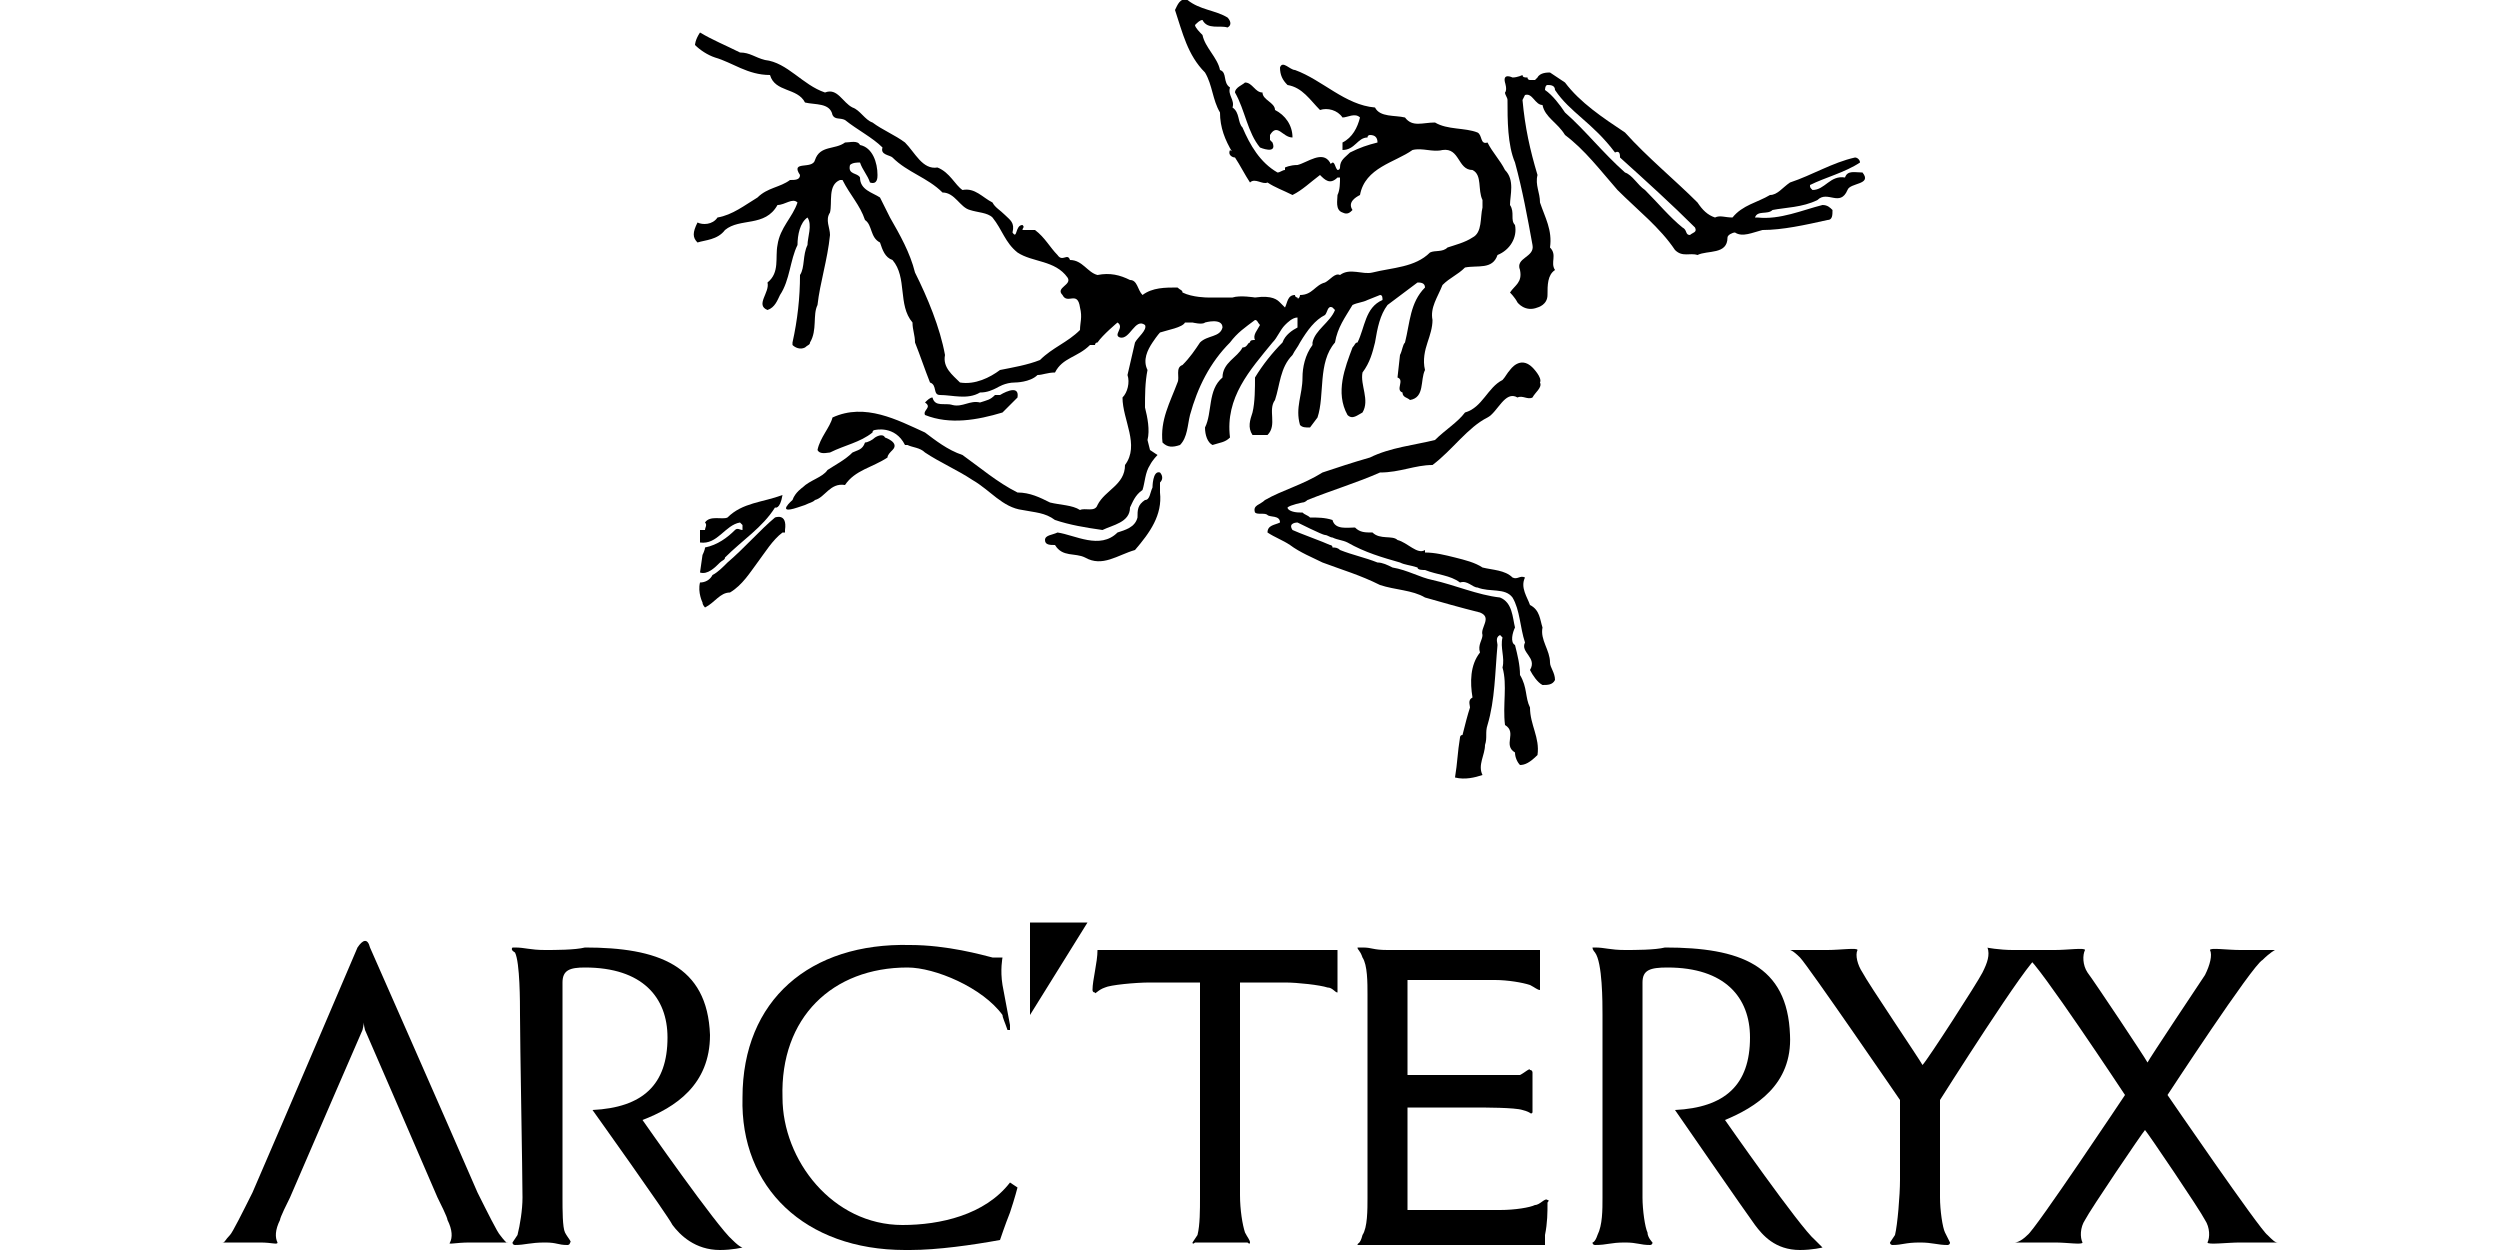 <?xml version="1.0" encoding="UTF-8"?>
<!DOCTYPE svg PUBLIC "-//W3C//DTD SVG 1.1//EN" "http://www.w3.org/Graphics/SVG/1.1/DTD/svg11.dtd">
<!-- Creator: CorelDRAW X8 -->
<svg xmlns="http://www.w3.org/2000/svg" xml:space="preserve" width="1000px" height="500px" version="1.1" style="shape-rendering:geometricPrecision; text-rendering:geometricPrecision; image-rendering:optimizeQuality; fill-rule:evenodd; clip-rule:evenodd"
viewBox="0 0 1000 500"
 xmlns:xlink="http://www.w3.org/1999/xlink">
 <defs>
  <style type="text/css">
   <![CDATA[
    .fil0 {fill:black;fill-rule:nonzero}
   ]]>
  </style>
 </defs>
 <g id="Vrstva_x0020_1">
  <g id="_1243115232">
   <path class="fil0" d="M322 202c2,-1 3,-1 4,-2 4,-1 6,-7 12,-6 4,-6 11,-7 17,-11 0,-1 1,-2 2,-3 3,-3 -3,-5 -3,-5 -1,-2 -4,0 -4,0 -1,1 -3,2 -4,2 -1,3 -3,3 -5,4 -3,3 -7,5 -10,7 -2,3 -7,4 -10,7 0,0 -3,2 -4,5 0,0 -7,6 2,3l3 -1z"/>
   <path class="fil0" d="M314 212c0,0 0,0 0,1 -1,0 -1,0 -1,0 -4,3 -7,8 -10,12 -3,4 -6,9 -11,12 -4,0 -6,4 -10,6 0,0 -1,-1 -1,-2 0,0 -2,-4 -1,-8 2,0 4,-1 5,-3 2,-1 4,-3 6,-5 7,-6 13,-13 19,-18 0,0 5,-2 4,5z"/>
   <path class="fil0" d="M313 198c-8,3 -16,3 -22,9 -2,1 -7,-1 -9,2 1,1 0,2 0,3l-2 0 0 5c7,1 10,-7 16,-8l1 1 0 2c-1,0 -2,-1 -3,0 -3,3 -7,6 -12,7 0,1 -1,3 -1,3l-1 7c3,1 6,-2 8,-4 1,-1 2,-1 2,-2 7,-7 15,-12 20,-20 0,0 2,1 3,-5z"/>
   <path class="fil0" d="M464 197c1,9 -4,16 -10,23 -7,2 -13,7 -20,3 -4,-2 -9,0 -12,-5 -2,0 -4,0 -4,-2 0,-2 3,-2 5,-3 7,1 17,7 24,0 3,-1 7,-2 8,-6 0,-3 0,-5 3,-7 2,0 2,-3 3,-5 0,0 0,-7 3,-6 0,0 2,2 0,4l0 4z"/>
   <path class="fil0" d="M407 159c-3,3 -5,5 -6,6 -10,3 -21,5 -31,1 -1,-2 3,-3 0,-5 1,-1 2,-2 3,-2 1,4 5,2 8,3 4,1 7,-2 11,-1 3,-1 4,-1 6,-3 1,0 1,0 2,0 0,0 8,-5 7,1z"/>
   <path class="fil0" d="M676 94c-2,0 -1,-2 -3,-3 -5,-4 -10,-10 -15,-15 -3,-2 -5,-6 -8,-7 -9,-8 -16,-17 -24,-24 -2,-3 -5,-7 -8,-9 0,0 0,-2 1,-2 1,0 3,0 3,2 6,9 15,13 24,25 2,-1 2,1 2,2 10,9 21,19 30,28 1,2 -1,2 -2,3zm-74 -57c0,1 1,2 1,3 0,8 0,18 3,25 3,11 5,22 7,33 1,5 -7,5 -5,10 1,5 -2,6 -4,9 0,0 2,2 3,4 0,0 3,4 8,2 0,0 4,-1 4,-5 0,-4 0,-8 3,-10 -2,-3 1,-6 -2,-9 1,-7 -2,-12 -4,-18 0,-4 -2,-7 -1,-11 -3,-10 -5,-19 -6,-30l1 -2c3,-1 4,4 7,4 1,5 6,7 9,12 8,6 14,14 21,22 8,8 17,15 23,24 3,3 6,1 9,2 4,-2 12,0 12,-7 0,-1 2,-2 3,-2 3,2 7,0 11,-1 8,0 17,-2 26,-4 2,0 2,-2 2,-4 -1,-1 -2,-2 -4,-2 -8,2 -17,6 -26,5l-1 0c1,-3 5,-1 7,-3 5,-1 12,-1 18,-4 4,-4 9,3 12,-4 1,-3 10,-2 6,-7 -3,0 -6,-1 -7,2 -6,-1 -8,5 -13,5 -1,-1 -1,-1 -1,-2 6,-3 14,-5 20,-9 0,-1 -1,-2 -2,-2 -9,2 -17,7 -26,10 -3,2 -5,5 -8,5 -5,3 -11,4 -15,9 -3,0 -5,-1 -7,0 -3,-1 -5,-3 -7,-6 -9,-9 -20,-18 -29,-28 -9,-6 -18,-12 -24,-20l-6 -4c-1,0 -4,0 -5,2 0,0 0,0 0,0 -1,1 -1,1 -1,1 -1,0 -1,0 -2,0 0,0 -1,0 -1,-1 -1,0 -2,0 -2,-1 0,0 -2,1 -4,1 0,0 -4,-2 -3,2 0,0 1,3 0,4zm11 110c-5,-5 -9,1 -9,1 -1,1 -2,3 -3,4 -6,3 -8,11 -15,13 -3,4 -8,7 -12,11 -8,2 -18,3 -26,7 -7,2 -13,4 -19,6 -8,5 -16,7 -23,11 -2,2 -5,2 -4,5 1,1 4,0 5,1 1,1 5,0 5,3 -2,1 -5,1 -5,4 3,2 6,3 9,5 4,3 9,5 13,7 8,3 15,5 23,9 6,2 13,2 18,5 7,2 14,4 22,6 5,2 0,6 1,9 0,2 -2,4 -1,7 -4,5 -4,12 -3,18 -2,1 -1,3 -1,4 -1,3 -2,7 -3,11 -1,0 -1,1 -1,1 -1,6 -1,10 -2,16 4,1 8,0 11,-1 -2,-4 1,-8 1,-12 1,-3 0,-5 1,-8 3,-10 3,-21 4,-32 0,-1 -1,-3 1,-4l1 1c-1,4 1,8 0,12 2,7 0,15 1,23 5,3 -1,8 4,11 0,2 1,4 2,5 2,0 4,-1 7,-4 1,-7 -3,-12 -3,-19 -2,-4 -1,-8 -4,-13 0,-4 -1,-8 -2,-12 -2,-1 -1,-5 0,-7 -1,-4 -1,-10 -6,-12 -9,-1 -18,-5 -27,-7 -5,-1 -10,-4 -16,-5 -2,-1 -4,-2 -6,-2 -5,-2 -10,-3 -15,-5 -1,-1 -2,-1 -3,-1 0,-1 -1,-1 -1,-1 -2,-1 -13,-5 -15,-6 -2,-3 2,-3 2,-3 0,0 10,5 11,5 1,0 2,1 3,1 2,1 4,1 6,2 7,4 14,6 21,8 2,1 4,1 7,2 0,1 2,1 3,1 5,2 10,2 14,5 3,-1 5,2 7,2 5,2 11,0 14,4 3,5 3,12 5,18 -2,4 5,6 2,11 1,2 3,5 5,6 2,0 4,0 5,-2 0,-3 -2,-5 -2,-7 0,-5 -4,-9 -3,-14 -1,-3 -1,-7 -5,-9 -1,-3 -4,-7 -2,-11 -2,-1 -3,1 -5,0 -3,-3 -8,-3 -12,-4 -3,-2 -7,-3 -11,-4 -4,-1 -8,-2 -12,-2l0 -1c-3,2 -7,-3 -11,-4 -2,-2 -7,0 -10,-3 -3,0 -5,0 -7,-2 -3,0 -8,1 -9,-3 -3,-1 -6,-1 -9,-1 -1,-1 -2,-1 -3,-2 0,0 -1,0 -1,0 -3,0 -5,-1 -5,-2 1,-1 6,-2 6,-2 1,0 2,-1 2,-1 0,0 0,0 0,0 10,-4 20,-7 29,-11 8,0 14,-3 21,-3 8,-6 14,-15 22,-19 4,-2 7,-11 12,-8 2,-1 4,1 6,0 1,-2 4,-4 3,-6 1,-2 -3,-6 -3,-6z"/>
   <path class="fil0" d="M519 66c4,-1 10,-6 13,-1 0,1 1,0 1,0 1,0 1,2 2,3 1,0 1,-1 1,-1 0,-3 2,-4 4,-6 4,-2 7,-3 11,-4 0,-2 -1,-3 -3,-3 0,0 -1,0 -1,1 -4,0 -5,5 -10,5l0 -3c4,-2 6,-6 7,-10 -2,-2 -5,0 -7,0 -2,-3 -6,-4 -9,-3 -4,-4 -7,-9 -13,-10 -2,-2 -3,-4 -3,-7 1,-3 4,1 6,1 11,4 20,14 32,15 2,4 8,3 12,4 3,4 7,2 12,2 5,3 12,2 17,4 2,1 1,5 4,4 2,4 5,7 7,11 4,4 2,10 2,14 2,3 0,6 2,8 1,5 -2,10 -7,12 -2,6 -8,4 -13,5 -3,3 -6,4 -9,7 -2,5 -5,9 -4,14 0,3 -1,6 -2,9 -1,3 -2,7 -1,11 -2,4 0,11 -6,12 -1,-1 -3,-1 -3,-3 -3,-1 1,-5 -2,-6l1 -9c1,-2 1,-4 2,-5 2,-8 2,-16 8,-22 0,-2 -2,-2 -3,-2l-12 9c-3,4 -4,9 -5,15 -1,4 -2,8 -5,12 -1,5 3,11 0,16 -2,1 -4,3 -6,1 -5,-9 -1,-19 2,-27 1,-1 1,-2 2,-2 3,-6 3,-14 10,-17 0,-1 0,-2 -1,-2l-5 2c-2,1 -4,1 -6,2 -3,5 -6,9 -7,15 -7,8 -4,21 -7,30l-3 4c-2,0 -3,0 -4,-1 -2,-7 1,-12 1,-19 0,-4 1,-9 4,-13 0,0 0,-1 0,-1 1,-5 7,-8 9,-13l-1 -1c-2,-1 -2,2 -3,3 -4,2 -7,6 -10,11 -1,2 -2,3 -3,5 -5,5 -5,12 -7,18 -3,4 1,10 -3,14 -2,0 -4,0 -6,0 -2,-3 -1,-6 0,-9 1,-4 1,-10 1,-14 3,-5 7,-10 11,-14 1,-3 4,-5 6,-6l0 -4c-2,0 -4,2 -5,3 -2,2 -3,5 -5,7 -9,11 -19,22 -17,38 -2,2 -4,2 -7,3 -2,-1 -3,-4 -3,-7 3,-6 1,-15 7,-20 0,-6 6,-8 8,-12 2,0 2,-2 3,-2 0,-1 1,-1 2,-1 -1,-2 1,-4 2,-6 -1,-1 -1,-2 -2,-2 -4,3 -7,5 -10,9 -8,8 -13,18 -16,29 -1,4 -1,9 -4,12 -3,1 -5,1 -7,-1 -1,-9 3,-16 6,-24 1,-2 -1,-6 2,-7 3,-3 5,-6 7,-9 3,-3 8,-2 9,-6 0,-4 -7,-2 -7,-2 -1,1 -5,0 -5,0 -1,0 -3,0 -3,0 -1,2 -7,3 -10,4 0,0 -1,1 -3,4 -2,3 -4,7 -2,11 -1,5 -1,10 -1,15 1,4 2,9 1,13l1 4 3 2c0,0 -2,2 -3,4 -2,3 -2,7 -3,10 -3,2 -4,5 -5,7 0,6 -7,7 -11,9 -7,-1 -13,-2 -19,-4 -4,-3 -8,-3 -13,-4 -8,-1 -13,-8 -20,-12 -6,-4 -13,-7 -19,-11 -2,-2 -5,-2 -7,-3 0,0 -1,0 -1,0 -4,-8 -12,-6 -12,-6 0,0 -1,0 -1,1 -5,4 -11,5 -17,8 -1,0 -4,1 -5,-1 1,-5 5,-9 6,-13 13,-6 26,1 37,6 4,3 9,7 15,9 7,5 14,11 22,15 5,0 9,2 13,4 4,1 9,1 12,3 2,-1 6,1 7,-2 3,-6 11,-8 11,-16 6,-8 -1,-18 -1,-27 2,-2 3,-6 2,-9 1,-4 2,-9 3,-13 1,-2 5,-5 4,-7 -4,-3 -6,6 -10,5 -3,-1 2,-4 -1,-6 0,0 -6,5 -8,8 -1,0 -1,1 -1,1l-2 0c-5,5 -11,5 -14,11 -3,0 -5,1 -7,1 -3,3 -9,3 -9,3 -4,0 -7,2 -7,2 -2,1 -4,2 -7,2 -5,3 -11,1 -16,1 -3,0 -1,-4 -4,-5 -2,-5 -4,-11 -6,-16 0,-3 -1,-5 -1,-8 -6,-7 -2,-18 -8,-25 -3,-1 -4,-4 -5,-7 -4,-2 -3,-7 -6,-9 -2,-6 -6,-10 -9,-16l-1 0c-5,2 -3,9 -4,13 -2,3 0,6 0,9 -1,10 -4,19 -5,28 -2,4 0,10 -3,15 0,1 -1,1 -2,2 -2,1 -4,0 -5,-1 0,-1 0,-1 0,-1 2,-9 3,-18 3,-27 2,-3 1,-8 3,-12 0,-3 2,-8 0,-11 -3,2 -4,7 -4,11 -3,6 -3,14 -7,20 -1,2 -2,5 -5,6 -5,-2 1,-7 0,-11 5,-4 3,-10 4,-15 1,-7 6,-11 8,-17 -2,-2 -5,1 -8,1 -5,9 -15,5 -21,10 -3,4 -8,4 -11,5 -2,-2 -2,-4 0,-8 2,1 6,1 8,-2 6,-1 11,-5 16,-8 4,-4 9,-4 13,-7 2,0 4,0 4,-2 -4,-6 5,-2 6,-6 2,-6 8,-4 12,-7 2,0 5,-1 6,1 5,1 7,7 7,12 0,1 0,4 -3,3 -1,-3 -3,-5 -4,-8 -1,0 -3,0 -4,1 -1,4 3,3 4,5 0,5 5,6 8,8l4 8c4,7 8,14 10,22 5,10 10,22 12,33 -1,5 3,8 6,11 6,1 12,-2 16,-5 5,-1 11,-2 16,-4 5,-5 11,-7 16,-12 0,-3 1,-5 0,-9 -1,-7 -5,-1 -7,-5 -3,-3 4,-4 2,-7 -5,-7 -14,-6 -20,-10 -5,-4 -6,-9 -10,-14 -2,-2 -6,-2 -9,-3 -4,-1 -6,-7 -11,-7 -6,-6 -14,-8 -20,-14 -1,-1 -5,-1 -4,-4 -4,-4 -10,-7 -15,-11 -2,-1 -4,0 -5,-2 -1,-5 -7,-4 -11,-5 -3,-6 -12,-4 -14,-11 -9,0 -15,-5 -22,-7 -3,-1 -6,-3 -8,-5 0,0 0,-2 2,-5 5,3 10,5 16,8 4,0 6,2 10,3 9,1 15,10 24,13 5,-2 7,4 11,6 3,1 5,5 8,6 4,3 9,5 13,8 4,4 7,11 13,10 5,2 7,7 10,9 5,-1 8,3 12,5 1,2 3,3 5,5 2,2 4,3 3,7 2,3 1,-3 4,-3 1,1 0,1 0,2l5 0c4,3 6,7 9,10 2,3 4,-1 5,2 5,0 7,5 11,6 5,-1 9,0 13,2 3,0 3,4 5,6 4,-3 9,-3 14,-3 1,1 2,1 2,2 4,2 10,2 10,2 2,0 10,0 10,0 3,-1 9,0 9,0 7,-1 9,1 10,2 0,0 1,1 2,2 1,-2 1,-5 4,-5 0,1 1,1 1,1 0,1 1,0 1,-1 5,0 6,-4 10,-5 2,-1 4,-4 6,-3 4,-3 9,0 13,-1 8,-2 17,-2 23,-8 2,-1 5,0 7,-2 3,-1 7,-2 10,-4 4,-2 3,-8 4,-12l0 0 0 -3c-2,-4 0,-10 -4,-12 -6,0 -5,-9 -12,-8 -4,1 -8,-1 -12,0 -7,5 -19,7 -21,18 -2,1 -5,3 -3,6 -1,1 -2,2 -4,1 -3,-1 -2,-5 -2,-7 1,-2 1,-5 1,-7l-1 0c-3,3 -5,1 -7,-1 -4,3 -7,6 -11,8 -4,-2 -7,-3 -10,-5 -2,1 -5,-2 -7,0 -2,-3 -4,-7 -6,-10l0 0c-1,0 -3,-1 -2,-3 1,1 1,0 1,1 -3,-5 -5,-10 -5,-16 -3,-5 -3,-11 -6,-16 -7,-7 -9,-16 -12,-25 1,-2 2,-5 5,-4 5,4 11,4 16,7 1,1 2,3 0,4 -3,-1 -8,1 -10,-3 -1,0 -2,1 -3,2 0,1 2,3 3,4 1,5 6,9 7,14 3,1 1,5 4,7 -1,3 2,5 1,8 3,2 2,6 4,8 3,7 7,14 14,18 1,0 2,-1 3,-1 0,0 0,0 0,-1 0,0 2,-1 5,-1z"/>
   <path class="fil0" d="M509 57c-1,-1 -1,-1 -1,-1 0,-1 0,-2 0,-2 3,-5 5,1 9,1 0,-5 -3,-9 -7,-11 0,-3 -5,-4 -5,-7 -3,0 -4,-4 -7,-4 -1,1 -4,2 -4,4 4,7 5,16 10,22 0,0 7,3 5,-2z"/>
   <polygon class="fil0" points="412,369 412,406 435,369 "/>
   <path class="fil0" d="M563 430l26 0c5,0 17,0 19,0 2,-1 4,-3 4,-2 1,0 1,1 1,1 0,4 0,2 0,8 0,5 0,3 0,7 0,0 0,1 0,1 -1,1 0,0 -4,-1 -3,-1 -15,-1 -20,-1l-26 0 0 41 37 0c6,0 12,-1 14,-2 2,0 4,-3 5,-2 1,0 0,1 0,1 0,4 0,8 -1,13l0 4 -21 0 -42 0c-6,0 -6,0 -10,0 0,0 -1,0 -2,0 0,-1 1,0 2,-4 2,-3 2,-10 2,-15 0,-10 0,-26 0,-43 0,-16 0,-28 0,-38 0,-5 0,-12 -2,-15 -1,-3 -2,-3 -2,-4 1,0 2,0 2,0 4,0 4,1 10,1l39 0c10,0 16,0 22,0l0 3c0,5 0,8 0,12 0,0 0,1 0,1 -1,0 -2,-1 -4,-2 -3,-1 -9,-2 -14,-2l-35 0 0 38z"/>
   <path class="fil0" d="M148 379c0,0 30,68 43,98 4,8 8,16 9,17 3,4 3,3 3,3 0,0 -10,0 -15,0 -6,0 -9,1 -8,0 1,-2 1,-5 -1,-9 0,-1 -3,-7 -4,-9 -9,-21 -29,-67 -29,-67 -1,-4 0,-4 -1,0 0,0 -20,46 -29,67 -1,2 -4,8 -4,9 -2,4 -2,7 -1,9 0,1 -2,0 -7,0 -4,0 -13,0 -15,0l0 0c1,0 1,-1 3,-3 1,-1 5,-9 9,-17 13,-30 42,-98 42,-98 2,-3 4,-4 5,0z"/>
   <path class="fil0" d="M480 393c0,10 0,65 0,86 0,5 0,11 -1,15 -2,3 -2,3 -2,3 0,1 1,0 1,0 4,0 5,0 11,0 5,0 6,0 10,0 0,0 1,1 1,0 0,-1 -1,-2 -2,-4 -1,-3 -2,-9 -2,-15 0,-21 0,-79 0,-85l18 0c5,0 14,1 17,2 2,0 3,2 4,2 0,0 0,-1 0,-1 0,-4 0,-11 0,-16l-96 0c0,5 -2,12 -2,16 0,0 0,1 1,1 0,1 1,-1 4,-2 2,-1 12,-2 18,-2l20 0z"/>
   <path class="fil0" d="M760 440l0 32c0,6 -1,18 -2,22 -2,3 -2,3 -2,3 0,1 1,1 1,1 4,0 5,-1 11,-1 5,0 7,1 11,1 0,0 1,0 1,-1 0,0 -1,-2 -2,-4 -1,-2 -2,-9 -2,-14l0 -39c0,0 36,-57 39,-57 4,-1 6,-3 6,-3 0,0 -11,0 -16,0 -5,0 -11,-1 -10,-1 1,3 0,6 -2,10 -2,4 -22,35 -24,37 -1,-2 -22,-33 -24,-37 -2,-3 -3,-7 -2,-9 0,-1 -7,0 -12,0 -5,0 -15,0 -15,0 0,0 1,0 4,3 3,3 40,57 40,57z"/>
   <path class="fil0" d="M867 438c0,0 37,54 40,56 2,2 3,3 4,3l0 0c-2,0 -11,0 -15,0 -5,0 -13,1 -13,0 1,-2 1,-6 -1,-9 -2,-4 -23,-35 -24,-36 -1,1 -22,32 -24,36 -2,3 -2,7 -1,9 0,1 -6,0 -11,0 -5,0 -16,0 -16,0 0,0 2,0 5,-3 3,-2 39,-56 39,-56 0,0 -35,-53 -39,-55 -4,-2 -4,-3 -4,-3 0,0 10,0 15,0 5,0 12,-1 12,0 -1,2 -1,6 1,9 3,4 23,34 24,36 1,-2 21,-32 23,-35 2,-4 3,-8 2,-10 0,-1 7,0 12,0 5,0 14,0 14,0 0,0 -2,1 -5,4 -4,2 -38,54 -38,54z"/>
   <path class="fil0" d="M670 444c0,0 29,42 32,46 3,4 8,10 18,10 5,0 9,-1 9,-1 0,0 0,0 -3,-3 -6,-5 -36,-48 -36,-48 12,-5 27,-14 26,-34 -1,-28 -20,-35 -50,-35 -4,1 -12,1 -16,1 -6,0 -8,-1 -12,-1 0,0 -1,0 -1,0 0,1 1,2 1,2 3,4 3,20 3,25 0,11 0,64 0,73 0,5 0,11 -2,15 -1,3 -2,3 -2,3 0,1 1,1 1,1 5,0 6,-1 12,-1 5,0 6,1 10,1 0,0 1,0 1,-1 0,0 -2,-2 -2,-4 -1,-2 -2,-9 -2,-14 0,0 0,-78 0,-86 0,-5 3,-6 10,-6 23,0 33,12 33,28 0,19 -10,28 -30,29z"/>
   <path class="fil0" d="M237 444c0,0 30,42 32,46 3,4 9,10 19,10 5,0 9,-1 9,-1 0,0 -1,0 -4,-3 -6,-5 -36,-48 -36,-48 13,-5 27,-14 27,-34 -1,-28 -21,-35 -50,-35 -4,1 -12,1 -16,1 -6,0 -8,-1 -12,-1 0,0 -1,0 -1,0 -1,1 1,2 1,2 2,4 2,20 2,25 0,11 1,64 1,73 0,5 -1,11 -2,15 -2,3 -2,3 -2,3 0,1 1,1 1,1 4,0 6,-1 12,-1 5,0 5,1 9,1 0,0 1,0 1,-1 1,0 -1,-2 -2,-4 -1,-2 -1,-9 -1,-14 0,0 0,-78 0,-86 0,-5 3,-6 9,-6 23,0 33,12 33,28 0,19 -10,28 -30,29z"/>
   <path class="fil0" d="M404 473c-10,13 -28,17 -43,17 -28,0 -48,-26 -48,-51 -1,-32 20,-52 50,-52 11,0 30,8 38,19 0,1 1,3 2,6l1 0c0,0 0,-1 0,-2 -1,-5 -2,-11 -3,-16 -1,-6 0,-11 0,-11 -1,0 -3,0 -4,0 -4,-1 -18,-5 -33,-5 -40,-1 -67,22 -67,61 -1,36 25,61 65,61l2 0c11,0 25,-2 36,-4 0,0 2,-6 4,-11 2,-6 3,-10 3,-10l-3 -2z"/>
  </g>
 </g>
</svg>
